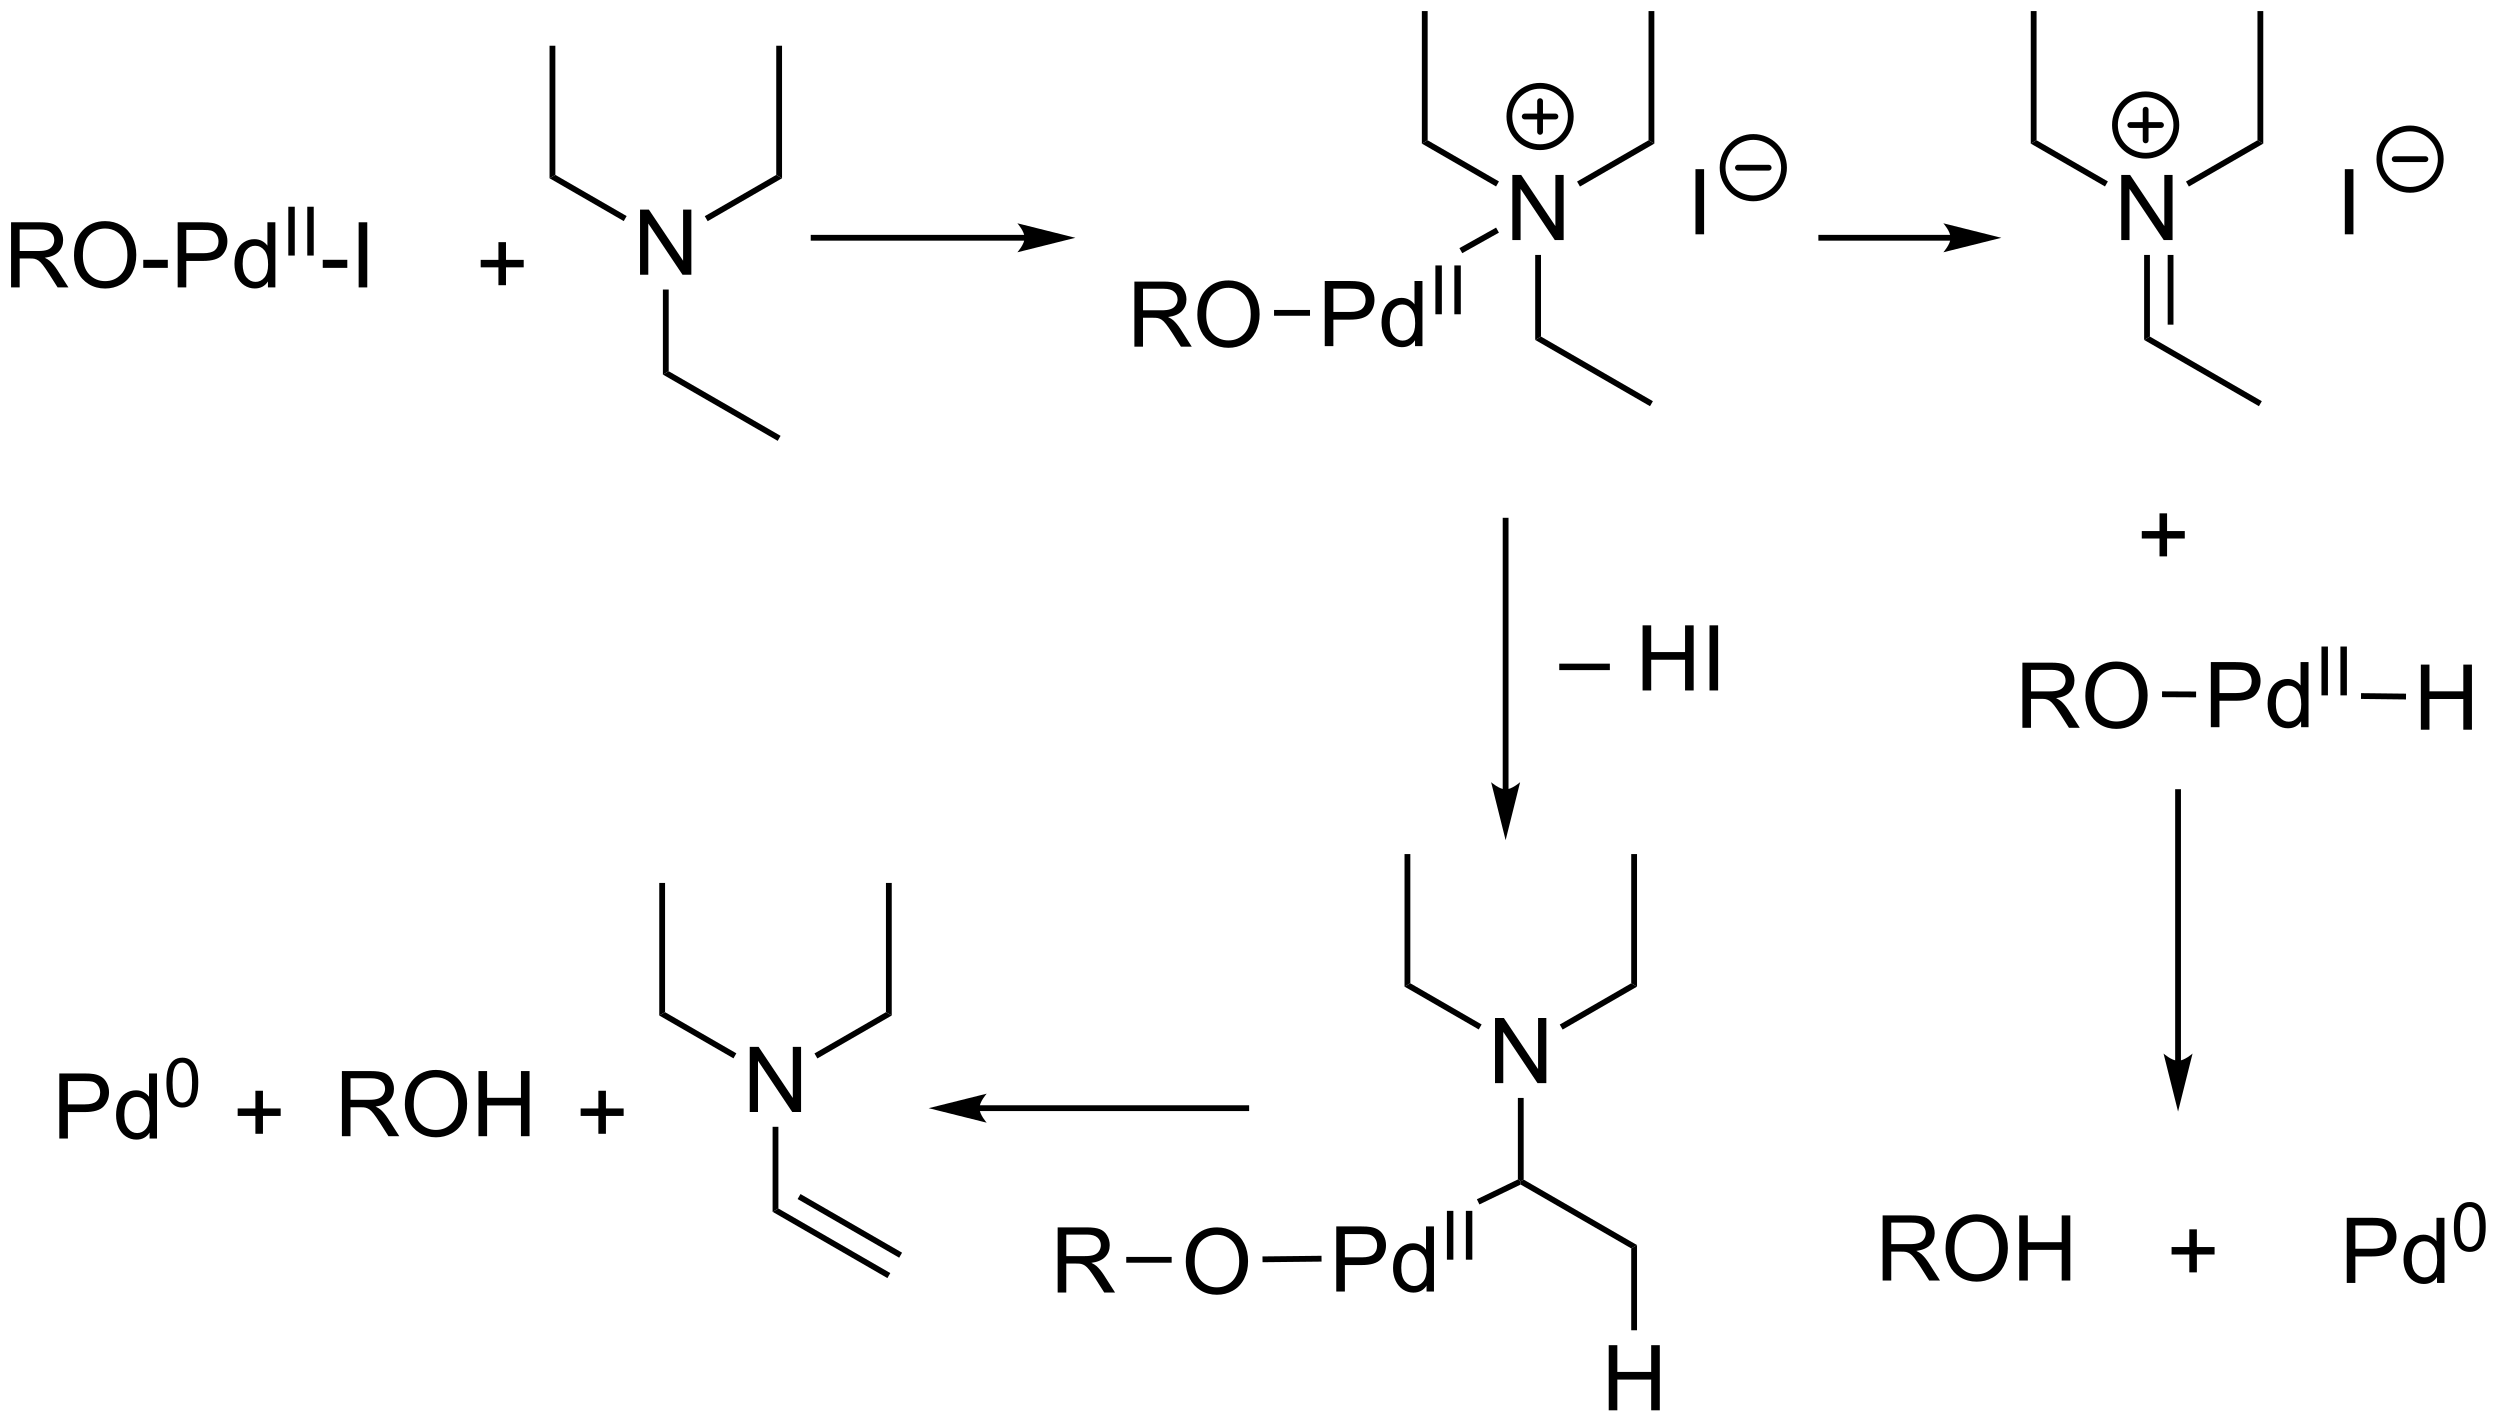 <?xml version="1.0" encoding="UTF-8"?>
<!DOCTYPE svg PUBLIC '-//W3C//DTD SVG 1.0//EN'
          'http://www.w3.org/TR/2001/REC-SVG-20010904/DTD/svg10.dtd'>
<svg stroke-dasharray="none" shape-rendering="auto" xmlns="http://www.w3.org/2000/svg" font-family="'Dialog'" text-rendering="auto" width="603" fill-opacity="1" color-interpolation="auto" color-rendering="auto" preserveAspectRatio="xMidYMid meet" font-size="12px" viewBox="0 0 603 343" fill="black" xmlns:xlink="http://www.w3.org/1999/xlink" stroke="black" image-rendering="auto" stroke-miterlimit="10" stroke-linecap="square" stroke-linejoin="miter" font-style="normal" stroke-width="1" height="343" stroke-dashoffset="0" font-weight="normal" stroke-opacity="1"
><!--Generated by the Batik Graphics2D SVG Generator--><defs id="genericDefs"
  /><g
  ><defs id="defs1"
    ><clipPath clipPathUnits="userSpaceOnUse" id="clipPath1"
      ><path d="M1.281 0.633 L227.108 0.633 L227.108 129.191 L1.281 129.191 L1.281 0.633 Z"
      /></clipPath
      ><clipPath clipPathUnits="userSpaceOnUse" id="clipPath2"
      ><path d="M-0.342 19.006 L-0.342 143.99 L219.206 143.99 L219.206 19.006 Z"
      /></clipPath
    ></defs
    ><g transform="scale(2.667,2.667) translate(-1.281,-0.633) matrix(1.029,0,0,1.029,1.633,-18.917)"
    ><path d="M43.465 44.066 L43.465 42.496 L41.905 42.496 L41.905 41.839 L43.465 41.839 L43.465 40.282 L44.129 40.282 L44.129 41.839 L45.686 41.839 L45.686 42.496 L44.129 42.496 L44.129 44.066 L43.465 44.066 Z" stroke="none" clip-path="url(#clipPath2)"
    /></g
    ><g transform="matrix(2.743,0,0,2.743,0.938,-52.133)"
    ><path d="M55.938 43.163 L55.938 37.436 L56.716 37.436 L59.724 41.931 L59.724 37.436 L60.451 37.436 L60.451 43.163 L59.672 43.163 L56.664 38.663 L56.664 43.163 L55.938 43.163 Z" stroke="none" clip-path="url(#clipPath2)"
    /></g
    ><g transform="matrix(2.743,0,0,2.743,0.938,-52.133)"
    ><path d="M57.948 44.467 L58.459 44.467 L58.459 51.649 L57.948 51.944 Z" stroke="none" clip-path="url(#clipPath2)"
    /></g
    ><g transform="matrix(2.743,0,0,2.743,0.938,-52.133)"
    ><path d="M57.948 51.944 L58.459 51.649 L68.298 57.33 L68.043 57.772 Z" stroke="none" clip-path="url(#clipPath2)"
    /></g
    ><g transform="matrix(2.743,0,0,2.743,0.938,-52.133)"
    ><path d="M54.761 38.006 L54.506 38.448 L47.981 34.681 L48.492 34.386 Z" stroke="none" clip-path="url(#clipPath2)"
    /></g
    ><g transform="matrix(2.743,0,0,2.743,0.938,-52.133)"
    ><path d="M48.492 34.386 L47.981 34.681 L47.981 23.025 L48.492 23.025 Z" stroke="none" clip-path="url(#clipPath2)"
    /></g
    ><g transform="matrix(2.743,0,0,2.743,0.938,-52.133)"
    ><path d="M61.885 38.457 L61.63 38.015 L67.915 34.386 L68.425 34.681 Z" stroke="none" clip-path="url(#clipPath2)"
    /></g
    ><g transform="matrix(2.743,0,0,2.743,0.938,-52.133)"
    ><path d="M68.425 34.681 L67.915 34.386 L67.915 23.025 L68.425 23.025 Z" stroke="none" clip-path="url(#clipPath2)"
    /></g
    ><g transform="matrix(2.743,0,0,2.743,0.938,-52.133)"
    ><path d="M89.756 39.661 L71.203 39.661 L70.948 39.661 L70.948 40.171 L71.203 40.171 L89.756 40.171 L90.011 40.171 L90.011 39.661 L89.756 39.661 ZM94.221 39.916 L89.118 38.64 C89.118 38.64 89.756 39.358 89.756 39.916 C89.756 40.474 89.118 41.191 89.118 41.191 Z" stroke="none" clip-path="url(#clipPath2)"
    /></g
    ><g transform="matrix(2.743,0,0,2.743,0.938,-52.133)"
    ><path d="M132.642 40.117 L132.642 34.39 L133.421 34.39 L136.428 38.885 L136.428 34.39 L137.155 34.39 L137.155 40.117 L136.376 40.117 L133.368 35.617 L133.368 40.117 L132.642 40.117 Z" stroke="none" clip-path="url(#clipPath2)"
    /></g
    ><g transform="matrix(2.743,0,0,2.743,0.938,-52.133)"
    ><path d="M134.652 41.42 L135.163 41.42 L135.163 48.603 L134.652 48.898 Z" stroke="none" clip-path="url(#clipPath2)"
    /></g
    ><g transform="matrix(2.743,0,0,2.743,0.938,-52.133)"
    ><path d="M134.652 48.898 L135.163 48.603 L145.002 54.284 L144.747 54.725 Z" stroke="none" clip-path="url(#clipPath2)"
    /></g
    ><g transform="matrix(2.743,0,0,2.743,0.938,-52.133)"
    ><path d="M131.465 34.96 L131.21 35.402 L124.686 31.635 L125.196 31.34 Z" stroke="none" clip-path="url(#clipPath2)"
    /></g
    ><g transform="matrix(2.743,0,0,2.743,0.938,-52.133)"
    ><path d="M125.196 31.34 L124.686 31.635 L124.686 19.979 L125.196 19.979 Z" stroke="none" clip-path="url(#clipPath2)"
    /></g
    ><g transform="matrix(2.743,0,0,2.743,0.938,-52.133)"
    ><path d="M138.589 35.411 L138.334 34.969 L144.619 31.34 L145.129 31.635 Z" stroke="none" clip-path="url(#clipPath2)"
    /></g
    ><g transform="matrix(2.743,0,0,2.743,0.938,-52.133)"
    ><path d="M145.129 31.635 L144.619 31.34 L144.619 19.979 L145.129 19.979 Z" stroke="none" clip-path="url(#clipPath2)"
    /></g
    ><g transform="matrix(2.743,0,0,2.743,0.938,-52.133)"
    ><path d="M116.147 49.441 L116.147 43.715 L118.309 43.715 Q118.879 43.715 119.179 43.769 Q119.6 43.84 119.884 44.038 Q120.171 44.233 120.345 44.59 Q120.52 44.944 120.52 45.371 Q120.52 46.1 120.054 46.608 Q119.59 47.113 118.374 47.113 L116.905 47.113 L116.905 49.441 L116.147 49.441 ZM116.905 46.436 L118.387 46.436 Q119.121 46.436 119.429 46.163 Q119.739 45.889 119.739 45.394 Q119.739 45.035 119.556 44.78 Q119.374 44.522 119.077 44.441 Q118.887 44.389 118.371 44.389 L116.905 44.389 L116.905 46.436 ZM124.085 49.441 L124.085 48.918 Q123.692 49.535 122.926 49.535 Q122.429 49.535 122.012 49.261 Q121.598 48.988 121.369 48.498 Q121.14 48.006 121.14 47.371 Q121.14 46.748 121.345 46.243 Q121.554 45.738 121.968 45.47 Q122.382 45.199 122.895 45.199 Q123.27 45.199 123.561 45.358 Q123.856 45.514 124.038 45.769 L124.038 43.715 L124.739 43.715 L124.739 49.441 L124.085 49.441 ZM121.864 47.371 Q121.864 48.168 122.2 48.564 Q122.535 48.957 122.991 48.957 Q123.452 48.957 123.775 48.579 Q124.098 48.202 124.098 47.428 Q124.098 46.577 123.77 46.178 Q123.442 45.78 122.96 45.78 Q122.491 45.78 122.176 46.163 Q121.864 46.545 121.864 47.371 Z" stroke="none" clip-path="url(#clipPath2)"
    /></g
    ><g transform="matrix(2.743,0,0,2.743,0.938,-52.133)"
    ><path d="M125.876 46.641 L125.876 42.346 L126.444 42.346 L126.444 46.641 L125.876 46.641 ZM127.543 46.641 L127.543 42.346 L128.111 42.346 L128.111 46.641 L127.543 46.641 Z" stroke="none" clip-path="url(#clipPath2)"
    /></g
    ><g transform="matrix(2.743,0,0,2.743,0.938,-52.133)"
    ><path d="M131.213 39.018 L131.463 39.463 L128.238 41.269 L127.988 40.823 Z" stroke="none" clip-path="url(#clipPath2)"
    /></g
    ><g transform="matrix(2.743,0,0,2.743,0.938,-52.133)"
    ><path d="M99.408 49.491 L99.408 43.765 L101.947 43.765 Q102.713 43.765 103.111 43.918 Q103.51 44.072 103.747 44.463 Q103.986 44.853 103.986 45.327 Q103.986 45.937 103.591 46.356 Q103.197 46.772 102.372 46.884 Q102.674 47.03 102.83 47.171 Q103.161 47.476 103.458 47.931 L104.455 49.491 L103.502 49.491 L102.744 48.298 Q102.411 47.783 102.195 47.509 Q101.981 47.236 101.812 47.127 Q101.643 47.017 101.466 46.976 Q101.338 46.947 101.044 46.947 L100.166 46.947 L100.166 49.491 L99.408 49.491 ZM100.166 46.291 L101.794 46.291 Q102.314 46.291 102.606 46.184 Q102.9 46.077 103.051 45.84 Q103.205 45.603 103.205 45.327 Q103.205 44.921 102.908 44.66 Q102.614 44.397 101.978 44.397 L100.166 44.397 L100.166 46.291 ZM104.943 46.702 Q104.943 45.275 105.709 44.47 Q106.475 43.663 107.686 43.663 Q108.477 43.663 109.113 44.043 Q109.751 44.421 110.084 45.098 Q110.42 45.775 110.42 46.634 Q110.42 47.507 110.068 48.194 Q109.717 48.882 109.071 49.236 Q108.428 49.59 107.68 49.59 Q106.873 49.59 106.235 49.2 Q105.6 48.806 105.272 48.132 Q104.943 47.455 104.943 46.702 ZM105.725 46.713 Q105.725 47.749 106.279 48.345 Q106.837 48.939 107.678 48.939 Q108.532 48.939 109.084 48.338 Q109.639 47.736 109.639 46.632 Q109.639 45.931 109.402 45.41 Q109.165 44.89 108.709 44.603 Q108.256 44.314 107.688 44.314 Q106.883 44.314 106.303 44.869 Q105.725 45.421 105.725 46.713 Z" stroke="none" clip-path="url(#clipPath2)"
    /></g
    ><g transform="matrix(2.743,0,0,2.743,0.938,-52.133)"
    ><path d="M114.851 46.261 L114.851 46.771 L111.689 46.771 L111.689 46.261 Z" stroke="none" clip-path="url(#clipPath2)"
    /></g
    ><g transform="matrix(2.743,0,0,2.743,0.938,-52.133)"
    ><path d="M132.307 88.421 L132.307 64.795 L132.307 64.54 L131.796 64.54 L131.796 64.795 L131.796 88.421 L131.796 88.677 L132.307 88.677 L132.307 88.421 ZM132.052 92.886 L133.327 87.784 C133.327 87.784 132.61 88.421 132.052 88.421 C131.494 88.421 130.776 87.784 130.776 87.784 Z" stroke="none" clip-path="url(#clipPath2)"
    /></g
    ><g transform="matrix(2.743,0,0,2.743,0.938,-52.133)"
    ><path d="M131.119 114.246 L131.119 108.519 L131.897 108.519 L134.905 113.014 L134.905 108.519 L135.632 108.519 L135.632 114.246 L134.853 114.246 L131.845 109.746 L131.845 114.246 L131.119 114.246 Z" stroke="none" clip-path="url(#clipPath2)"
    /></g
    ><g transform="matrix(2.743,0,0,2.743,0.938,-52.133)"
    ><path d="M133.129 115.55 L133.639 115.55 L133.639 122.732 L133.384 122.88 L133.129 122.719 Z" stroke="none" clip-path="url(#clipPath2)"
    /></g
    ><g transform="matrix(2.743,0,0,2.743,0.938,-52.133)"
    ><path d="M133.374 123.168 L133.384 122.88 L133.639 122.732 L143.606 128.487 L143.096 128.781 Z" stroke="none" clip-path="url(#clipPath2)"
    /></g
    ><g transform="matrix(2.743,0,0,2.743,0.938,-52.133)"
    ><path d="M129.942 109.089 L129.687 109.531 L123.162 105.764 L123.673 105.469 Z" stroke="none" clip-path="url(#clipPath2)"
    /></g
    ><g transform="matrix(2.743,0,0,2.743,0.938,-52.133)"
    ><path d="M123.673 105.469 L123.162 105.764 L123.162 94.108 L123.673 94.108 Z" stroke="none" clip-path="url(#clipPath2)"
    /></g
    ><g transform="matrix(2.743,0,0,2.743,0.938,-52.133)"
    ><path d="M137.066 109.54 L136.811 109.098 L143.096 105.469 L143.606 105.764 Z" stroke="none" clip-path="url(#clipPath2)"
    /></g
    ><g transform="matrix(2.743,0,0,2.743,0.938,-52.133)"
    ><path d="M143.606 105.764 L143.096 105.469 L143.096 94.108 L143.606 94.108 Z" stroke="none" clip-path="url(#clipPath2)"
    /></g
    ><g transform="matrix(2.743,0,0,2.743,0.938,-52.133)"
    ><path d="M117.16 132.574 L117.16 126.848 L119.322 126.848 Q119.892 126.848 120.192 126.903 Q120.614 126.973 120.897 127.171 Q121.184 127.366 121.358 127.723 Q121.533 128.077 121.533 128.504 Q121.533 129.233 121.067 129.741 Q120.603 130.246 119.387 130.246 L117.918 130.246 L117.918 132.574 L117.16 132.574 ZM117.918 129.569 L119.4 129.569 Q120.134 129.569 120.442 129.296 Q120.751 129.022 120.751 128.528 Q120.751 128.168 120.569 127.913 Q120.387 127.655 120.09 127.574 Q119.9 127.522 119.384 127.522 L117.918 127.522 L117.918 129.569 ZM125.098 132.574 L125.098 132.051 Q124.705 132.668 123.939 132.668 Q123.442 132.668 123.025 132.395 Q122.611 132.121 122.382 131.632 Q122.153 131.139 122.153 130.504 Q122.153 129.882 122.358 129.376 Q122.567 128.871 122.981 128.603 Q123.395 128.332 123.908 128.332 Q124.283 128.332 124.574 128.491 Q124.869 128.647 125.051 128.903 L125.051 126.848 L125.751 126.848 L125.751 132.574 L125.098 132.574 ZM122.876 130.504 Q122.876 131.301 123.213 131.697 Q123.548 132.09 124.004 132.09 Q124.465 132.09 124.788 131.712 Q125.111 131.335 125.111 130.561 Q125.111 129.71 124.783 129.311 Q124.455 128.913 123.973 128.913 Q123.504 128.913 123.189 129.296 Q122.876 129.679 122.876 130.504 Z" stroke="none" clip-path="url(#clipPath2)"
    /></g
    ><g transform="matrix(2.743,0,0,2.743,0.938,-52.133)"
    ><path d="M126.889 129.774 L126.889 125.48 L127.457 125.48 L127.457 129.774 L126.889 129.774 ZM128.556 129.774 L128.556 125.48 L129.124 125.48 L129.124 129.774 L128.556 129.774 Z" stroke="none" clip-path="url(#clipPath2)"
    /></g
    ><g transform="matrix(2.743,0,0,2.743,0.938,-52.133)"
    ><path d="M133.129 122.719 L133.384 122.88 L133.374 123.168 L129.746 124.918 L129.525 124.459 Z" stroke="none" clip-path="url(#clipPath2)"
    /></g
    ><g transform="matrix(2.743,0,0,2.743,0.938,-52.133)"
    ><path d="M103.928 129.971 Q103.928 128.544 104.694 127.739 Q105.459 126.932 106.67 126.932 Q107.462 126.932 108.097 127.312 Q108.735 127.689 109.069 128.367 Q109.404 129.044 109.404 129.903 Q109.404 130.775 109.053 131.463 Q108.701 132.15 108.055 132.505 Q107.412 132.859 106.665 132.859 Q105.858 132.859 105.219 132.468 Q104.584 132.075 104.256 131.4 Q103.928 130.723 103.928 129.971 ZM104.709 129.981 Q104.709 131.018 105.264 131.614 Q105.821 132.208 106.662 132.208 Q107.516 132.208 108.069 131.606 Q108.623 131.005 108.623 129.9 Q108.623 129.2 108.386 128.679 Q108.149 128.158 107.694 127.872 Q107.24 127.583 106.673 127.583 Q105.868 127.583 105.287 128.137 Q104.709 128.69 104.709 129.981 Z" stroke="none" clip-path="url(#clipPath2)"
    /></g
    ><g transform="matrix(2.743,0,0,2.743,0.938,-52.133)"
    ><path d="M115.862 129.431 L115.867 129.942 L110.677 129.997 L110.671 129.487 Z" stroke="none" clip-path="url(#clipPath2)"
    /></g
    ><g transform="matrix(2.743,0,0,2.743,0.938,-52.133)"
    ><path d="M92.661 132.66 L92.661 126.933 L95.2 126.933 Q95.966 126.933 96.364 127.087 Q96.763 127.24 97 127.631 Q97.239 128.022 97.239 128.496 Q97.239 129.105 96.844 129.524 Q96.45 129.941 95.625 130.053 Q95.927 130.199 96.083 130.339 Q96.414 130.644 96.711 131.1 L97.708 132.66 L96.755 132.66 L95.997 131.467 Q95.664 130.952 95.448 130.678 Q95.234 130.405 95.065 130.295 Q94.896 130.186 94.719 130.144 Q94.591 130.115 94.297 130.115 L93.419 130.115 L93.419 132.66 L92.661 132.66 ZM93.419 129.459 L95.047 129.459 Q95.568 129.459 95.859 129.352 Q96.153 129.246 96.305 129.009 Q96.458 128.772 96.458 128.496 Q96.458 128.089 96.161 127.829 Q95.867 127.566 95.232 127.566 L93.419 127.566 L93.419 129.459 Z" stroke="none" clip-path="url(#clipPath2)"
    /></g
    ><g transform="matrix(2.743,0,0,2.743,0.938,-52.133)"
    ><path d="M102.684 129.53 L102.684 130.04 L98.692 130.04 L98.692 129.53 Z" stroke="none" clip-path="url(#clipPath2)"
    /></g
    ><g transform="matrix(2.743,0,0,2.743,0.938,-52.133)"
    ><path d="M0.63 44.279 L0.63 38.552 L3.169 38.552 Q3.935 38.552 4.333 38.706 Q4.732 38.859 4.969 39.25 Q5.208 39.641 5.208 40.114 Q5.208 40.724 4.812 41.143 Q4.419 41.56 3.594 41.672 Q3.896 41.818 4.052 41.958 Q4.383 42.263 4.68 42.719 L5.677 44.279 L4.724 44.279 L3.966 43.086 Q3.633 42.57 3.417 42.297 Q3.203 42.023 3.034 41.914 Q2.865 41.804 2.688 41.763 Q2.56 41.734 2.266 41.734 L1.388 41.734 L1.388 44.279 L0.63 44.279 ZM1.388 41.078 L3.016 41.078 Q3.537 41.078 3.828 40.971 Q4.122 40.864 4.273 40.627 Q4.427 40.391 4.427 40.114 Q4.427 39.708 4.13 39.448 Q3.836 39.185 3.2 39.185 L1.388 39.185 L1.388 41.078 ZM6.165 41.489 Q6.165 40.062 6.931 39.258 Q7.697 38.45 8.908 38.45 Q9.699 38.45 10.335 38.831 Q10.973 39.208 11.306 39.885 Q11.642 40.562 11.642 41.422 Q11.642 42.294 11.29 42.982 Q10.939 43.669 10.293 44.023 Q9.65 44.377 8.902 44.377 Q8.095 44.377 7.457 43.987 Q6.822 43.594 6.494 42.919 Q6.165 42.242 6.165 41.489 ZM6.947 41.5 Q6.947 42.536 7.501 43.133 Q8.059 43.726 8.9 43.726 Q9.754 43.726 10.306 43.125 Q10.861 42.523 10.861 41.419 Q10.861 40.719 10.624 40.198 Q10.387 39.677 9.931 39.391 Q9.478 39.101 8.91 39.101 Q8.105 39.101 7.525 39.656 Q6.947 40.208 6.947 41.5 ZM12.255 42.56 L12.255 41.851 L14.414 41.851 L14.414 42.56 L12.255 42.56 ZM15.281 44.279 L15.281 38.552 L17.443 38.552 Q18.013 38.552 18.312 38.607 Q18.734 38.677 19.018 38.875 Q19.305 39.07 19.479 39.427 Q19.654 39.781 19.654 40.208 Q19.654 40.937 19.188 41.445 Q18.724 41.95 17.508 41.95 L16.039 41.95 L16.039 44.279 L15.281 44.279 ZM16.039 41.273 L17.521 41.273 Q18.255 41.273 18.562 41 Q18.872 40.726 18.872 40.232 Q18.872 39.872 18.69 39.617 Q18.508 39.359 18.211 39.279 Q18.021 39.226 17.505 39.226 L16.039 39.226 L16.039 41.273 ZM23.219 44.279 L23.219 43.755 Q22.826 44.372 22.06 44.372 Q21.562 44.372 21.146 44.099 Q20.732 43.825 20.503 43.336 Q20.273 42.844 20.273 42.208 Q20.273 41.586 20.479 41.081 Q20.688 40.575 21.102 40.307 Q21.516 40.036 22.029 40.036 Q22.404 40.036 22.695 40.195 Q22.99 40.351 23.172 40.607 L23.172 38.552 L23.872 38.552 L23.872 44.279 L23.219 44.279 ZM20.997 42.208 Q20.997 43.005 21.333 43.401 Q21.669 43.794 22.125 43.794 Q22.586 43.794 22.909 43.416 Q23.232 43.039 23.232 42.266 Q23.232 41.414 22.904 41.016 Q22.576 40.617 22.094 40.617 Q21.625 40.617 21.31 41 Q20.997 41.383 20.997 42.208 Z" stroke="none" clip-path="url(#clipPath2)"
    /></g
    ><g transform="matrix(2.743,0,0,2.743,0.938,-52.133)"
    ><path d="M25.01 41.478 L25.01 37.184 L25.578 37.184 L25.578 41.478 L25.01 41.478 ZM26.677 41.478 L26.677 37.184 L27.245 37.184 L27.245 41.478 L26.677 41.478 Z" stroke="none" clip-path="url(#clipPath2)"
    /></g
    ><g transform="matrix(2.743,0,0,2.743,0.938,-52.133)"
    ><path d="M28.038 42.56 L28.038 41.851 L30.197 41.851 L30.197 42.56 L28.038 42.56 ZM31.195 44.279 L31.195 38.552 L31.953 38.552 L31.953 44.279 L31.195 44.279 Z" stroke="none" clip-path="url(#clipPath2)"
    /></g
    ><g transform="matrix(2.743,0,0,2.743,0.938,-52.133)"
    ><path d="M148.746 39.609 L148.746 33.882 L149.504 33.882 L149.504 39.609 L148.746 39.609 Z" stroke="none" clip-path="url(#clipPath2)"
    /></g
    ><g transform="matrix(2.743,0,0,2.743,0.938,-52.133)"
    ><path d="M136.767 77.931 L136.767 77.363 L141.218 77.363 L141.218 77.931 L136.767 77.931 ZM144.095 79.72 L144.095 73.993 L144.853 73.993 L144.853 76.345 L147.83 76.345 L147.83 73.993 L148.588 73.993 L148.588 79.72 L147.83 79.72 L147.83 77.019 L144.853 77.019 L144.853 79.72 L144.095 79.72 ZM149.98 79.72 L149.98 73.993 L150.737 73.993 L150.737 79.72 L149.98 79.72 Z" stroke="none" clip-path="url(#clipPath2)"
    /></g
    ><g transform="matrix(2.743,0,0,2.743,0.938,-52.133)"
    ><path d="M85.782 116.706 L109.243 116.706 L109.499 116.706 L109.499 116.196 L109.243 116.196 L85.782 116.196 L85.527 116.196 L85.527 116.706 L85.782 116.706 ZM81.318 116.451 L86.42 117.727 C86.42 117.727 85.782 117.009 85.782 116.451 C85.782 115.893 86.42 115.175 86.42 115.175 Z" stroke="none" clip-path="url(#clipPath2)"
    /></g
    ><g transform="matrix(2.743,0,0,2.743,0.938,-52.133)"
    ><path d="M141.117 143.018 L141.117 137.291 L141.875 137.291 L141.875 139.643 L144.851 139.643 L144.851 137.291 L145.609 137.291 L145.609 143.018 L144.851 143.018 L144.851 140.317 L141.875 140.317 L141.875 143.018 L141.117 143.018 Z" stroke="none" clip-path="url(#clipPath2)"
    /></g
    ><g transform="matrix(2.743,0,0,2.743,0.938,-52.133)"
    ><path d="M143.096 128.781 L143.606 128.487 L143.606 135.979 L143.096 135.979 Z" stroke="none" clip-path="url(#clipPath2)"
    /></g
    ><g transform="matrix(2.743,0,0,2.743,0.938,-52.133)"
    ><path d="M65.585 116.785 L65.585 111.058 L66.363 111.058 L69.371 115.553 L69.371 111.058 L70.098 111.058 L70.098 116.785 L69.319 116.785 L66.311 112.285 L66.311 116.785 L65.585 116.785 Z" stroke="none" clip-path="url(#clipPath2)"
    /></g
    ><g transform="matrix(2.743,0,0,2.743,0.938,-52.133)"
    ><path d="M67.595 118.088 L68.105 118.088 L68.105 125.271 L67.595 125.566 Z" stroke="none" clip-path="url(#clipPath2)"
    /></g
    ><g transform="matrix(2.743,0,0,2.743,0.938,-52.133)"
    ><path d="M67.595 125.566 L68.105 125.271 L77.945 130.952 L77.689 131.393 ZM69.794 124.443 L78.725 129.6 L78.98 129.158 L70.049 124.001 Z" stroke="none" clip-path="url(#clipPath2)"
    /></g
    ><g transform="matrix(2.743,0,0,2.743,0.938,-52.133)"
    ><path d="M64.408 111.628 L64.153 112.07 L57.628 108.303 L58.139 108.008 Z" stroke="none" clip-path="url(#clipPath2)"
    /></g
    ><g transform="matrix(2.743,0,0,2.743,0.938,-52.133)"
    ><path d="M58.139 108.008 L57.628 108.303 L57.628 96.647 L58.139 96.647 Z" stroke="none" clip-path="url(#clipPath2)"
    /></g
    ><g transform="matrix(2.743,0,0,2.743,0.938,-52.133)"
    ><path d="M71.532 112.079 L71.277 111.637 L77.562 108.008 L78.072 108.303 Z" stroke="none" clip-path="url(#clipPath2)"
    /></g
    ><g transform="matrix(2.743,0,0,2.743,0.938,-52.133)"
    ><path d="M78.072 108.303 L77.562 108.008 L77.562 96.647 L78.072 96.647 Z" stroke="none" clip-path="url(#clipPath2)"
    /></g
    ><g transform="matrix(2.743,0,0,2.743,0.938,-52.133)"
    ><path d="M4.873 119.122 L4.873 113.396 L7.034 113.396 Q7.604 113.396 7.904 113.451 Q8.326 113.521 8.61 113.719 Q8.896 113.914 9.07 114.271 Q9.245 114.625 9.245 115.052 Q9.245 115.781 8.779 116.289 Q8.315 116.794 7.099 116.794 L5.63 116.794 L5.63 119.122 L4.873 119.122 ZM5.63 116.117 L7.112 116.117 Q7.846 116.117 8.154 115.844 Q8.464 115.57 8.464 115.076 Q8.464 114.716 8.281 114.461 Q8.099 114.203 7.802 114.122 Q7.612 114.07 7.096 114.07 L5.63 114.07 L5.63 116.117 ZM12.81 119.122 L12.81 118.599 Q12.417 119.216 11.651 119.216 Q11.154 119.216 10.737 118.943 Q10.323 118.669 10.094 118.18 Q9.865 117.688 9.865 117.052 Q9.865 116.43 10.07 115.924 Q10.279 115.419 10.693 115.151 Q11.107 114.88 11.62 114.88 Q11.995 114.88 12.287 115.039 Q12.581 115.195 12.763 115.451 L12.763 113.396 L13.464 113.396 L13.464 119.122 L12.81 119.122 ZM10.589 117.052 Q10.589 117.849 10.925 118.245 Q11.261 118.638 11.716 118.638 Q12.177 118.638 12.5 118.26 Q12.823 117.883 12.823 117.109 Q12.823 116.258 12.495 115.859 Q12.167 115.461 11.685 115.461 Q11.216 115.461 10.901 115.844 Q10.589 116.227 10.589 117.052 Z" stroke="none" clip-path="url(#clipPath2)"
    /></g
    ><g transform="matrix(2.743,0,0,2.743,0.938,-52.133)"
    ><path d="M14.291 114.203 Q14.291 113.442 14.447 112.979 Q14.603 112.514 14.912 112.262 Q15.222 112.01 15.691 112.01 Q16.037 112.01 16.297 112.149 Q16.558 112.287 16.728 112.551 Q16.898 112.813 16.994 113.19 Q17.091 113.565 17.091 114.203 Q17.091 114.959 16.935 115.424 Q16.781 115.889 16.47 116.143 Q16.162 116.397 15.691 116.397 Q15.07 116.397 14.714 115.949 Q14.291 115.414 14.291 114.203 ZM14.832 114.203 Q14.832 115.262 15.08 115.612 Q15.328 115.961 15.691 115.961 Q16.054 115.961 16.3 115.609 Q16.548 115.258 16.548 114.203 Q16.548 113.143 16.3 112.795 Q16.054 112.445 15.685 112.445 Q15.322 112.445 15.105 112.754 Q14.832 113.147 14.832 114.203 Z" stroke="none" clip-path="url(#clipPath2)"
    /></g
    ><g transform="matrix(2.743,0,0,2.743,0.938,-52.133)"
    ><path d="M29.722 118.915 L29.722 113.189 L32.261 113.189 Q33.026 113.189 33.425 113.343 Q33.823 113.496 34.06 113.887 Q34.3 114.278 34.3 114.751 Q34.3 115.361 33.904 115.78 Q33.511 116.197 32.685 116.309 Q32.987 116.455 33.144 116.595 Q33.474 116.9 33.771 117.356 L34.769 118.915 L33.815 118.915 L33.057 117.723 Q32.724 117.207 32.508 116.934 Q32.294 116.66 32.125 116.551 Q31.956 116.442 31.779 116.4 Q31.651 116.371 31.357 116.371 L30.479 116.371 L30.479 118.915 L29.722 118.915 ZM30.479 115.715 L32.107 115.715 Q32.628 115.715 32.919 115.608 Q33.214 115.501 33.365 115.264 Q33.519 115.028 33.519 114.751 Q33.519 114.345 33.222 114.085 Q32.927 113.822 32.292 113.822 L30.479 113.822 L30.479 115.715 ZM35.257 116.126 Q35.257 114.699 36.022 113.895 Q36.788 113.087 37.999 113.087 Q38.791 113.087 39.426 113.468 Q40.064 113.845 40.397 114.522 Q40.733 115.199 40.733 116.059 Q40.733 116.931 40.382 117.619 Q40.03 118.306 39.384 118.66 Q38.741 119.014 37.994 119.014 Q37.187 119.014 36.548 118.624 Q35.913 118.231 35.585 117.556 Q35.257 116.879 35.257 116.126 ZM36.038 116.137 Q36.038 117.173 36.593 117.77 Q37.15 118.363 37.991 118.363 Q38.845 118.363 39.397 117.762 Q39.952 117.16 39.952 116.056 Q39.952 115.356 39.715 114.835 Q39.478 114.314 39.022 114.028 Q38.569 113.738 38.002 113.738 Q37.197 113.738 36.616 114.293 Q36.038 114.845 36.038 116.137 ZM41.732 118.915 L41.732 113.189 L42.49 113.189 L42.49 115.54 L45.466 115.54 L45.466 113.189 L46.224 113.189 L46.224 118.915 L45.466 118.915 L45.466 116.215 L42.49 116.215 L42.49 118.915 L41.732 118.915 Z" stroke="none" clip-path="url(#clipPath2)"
    /></g
    ><g transform="matrix(2.743,0,0,2.743,0.938,-52.133)"
    ><path d="M22.116 118.703 L22.116 117.133 L20.557 117.133 L20.557 116.476 L22.116 116.476 L22.116 114.919 L22.781 114.919 L22.781 116.476 L24.338 116.476 L24.338 117.133 L22.781 117.133 L22.781 118.703 L22.116 118.703 Z" stroke="none" clip-path="url(#clipPath2)"
    /></g
    ><g transform="matrix(2.743,0,0,2.743,0.938,-52.133)"
    ><path d="M52.275 118.703 L52.275 117.133 L50.715 117.133 L50.715 116.476 L52.275 116.476 L52.275 114.919 L52.939 114.919 L52.939 116.476 L54.497 116.476 L54.497 117.133 L52.939 117.133 L52.939 118.703 L52.275 118.703 Z" stroke="none" clip-path="url(#clipPath2)"
    /></g
    ><g transform="matrix(2.743,0,0,2.743,0.938,-52.133)"
    ><path d="M171.179 39.661 L159.808 39.661 L159.553 39.661 L159.553 40.171 L159.808 40.171 L171.179 40.171 L171.434 40.171 L171.434 39.661 L171.179 39.661 ZM175.644 39.916 L170.541 38.64 C170.541 38.64 171.179 39.358 171.179 39.916 C171.179 40.474 170.541 41.191 170.541 41.191 Z" stroke="none" clip-path="url(#clipPath2)"
    /></g
    ><g transform="matrix(2.743,0,0,2.743,0.938,-52.133)"
    ><path d="M186.186 40.117 L186.186 34.39 L186.965 34.39 L189.973 38.885 L189.973 34.39 L190.699 34.39 L190.699 40.117 L189.921 40.117 L186.913 35.617 L186.913 40.117 L186.186 40.117 Z" stroke="none" clip-path="url(#clipPath2)"
    /></g
    ><g transform="matrix(2.743,0,0,2.743,0.938,-52.133)"
    ><path d="M188.197 41.42 L188.707 41.42 L188.707 48.603 L188.197 48.898 ZM190.268 41.42 L190.268 47.554 L190.778 47.554 L190.778 41.42 Z" stroke="none" clip-path="url(#clipPath2)"
    /></g
    ><g transform="matrix(2.743,0,0,2.743,0.938,-52.133)"
    ><path d="M188.197 48.898 L188.707 48.603 L198.546 54.284 L198.291 54.725 Z" stroke="none" clip-path="url(#clipPath2)"
    /></g
    ><g transform="matrix(2.743,0,0,2.743,0.938,-52.133)"
    ><path d="M185.01 34.96 L184.755 35.402 L178.23 31.635 L178.74 31.34 Z" stroke="none" clip-path="url(#clipPath2)"
    /></g
    ><g transform="matrix(2.743,0,0,2.743,0.938,-52.133)"
    ><path d="M178.74 31.34 L178.23 31.635 L178.23 19.979 L178.74 19.979 Z" stroke="none" clip-path="url(#clipPath2)"
    /></g
    ><g transform="matrix(2.743,0,0,2.743,0.938,-52.133)"
    ><path d="M192.133 35.411 L191.878 34.969 L198.163 31.34 L198.674 31.635 Z" stroke="none" clip-path="url(#clipPath2)"
    /></g
    ><g transform="matrix(2.743,0,0,2.743,0.938,-52.133)"
    ><path d="M198.674 31.635 L198.163 31.34 L198.163 19.979 L198.674 19.979 Z" stroke="none" clip-path="url(#clipPath2)"
    /></g
    ><g transform="matrix(2.743,0,0,2.743,0.938,-52.133)"
    ><path d="M194.063 82.952 L194.063 77.225 L196.224 77.225 Q196.795 77.225 197.094 77.28 Q197.516 77.35 197.8 77.548 Q198.086 77.743 198.261 78.1 Q198.435 78.454 198.435 78.882 Q198.435 79.611 197.969 80.118 Q197.506 80.624 196.289 80.624 L194.821 80.624 L194.821 82.952 L194.063 82.952 ZM194.821 79.947 L196.303 79.947 Q197.037 79.947 197.344 79.673 Q197.654 79.4 197.654 78.905 Q197.654 78.546 197.472 78.29 Q197.289 78.032 196.993 77.952 Q196.803 77.9 196.287 77.9 L194.821 77.9 L194.821 79.947 ZM202 82.952 L202 82.428 Q201.607 83.046 200.841 83.046 Q200.344 83.046 199.928 82.772 Q199.513 82.499 199.284 82.009 Q199.055 81.517 199.055 80.882 Q199.055 80.259 199.261 79.754 Q199.469 79.249 199.883 78.98 Q200.297 78.71 200.81 78.71 Q201.185 78.71 201.477 78.868 Q201.771 79.025 201.953 79.28 L201.953 77.225 L202.654 77.225 L202.654 82.952 L202 82.952 ZM199.779 80.882 Q199.779 81.678 200.115 82.074 Q200.451 82.467 200.907 82.467 Q201.368 82.467 201.69 82.09 Q202.013 81.712 202.013 80.939 Q202.013 80.087 201.685 79.689 Q201.357 79.29 200.875 79.29 Q200.407 79.29 200.091 79.673 Q199.779 80.056 199.779 80.882 Z" stroke="none" clip-path="url(#clipPath2)"
    /></g
    ><g transform="matrix(2.743,0,0,2.743,0.938,-52.133)"
    ><path d="M203.791 80.152 L203.791 75.857 L204.36 75.857 L204.36 80.152 L203.791 80.152 ZM205.458 80.152 L205.458 75.857 L206.027 75.857 L206.027 80.152 L205.458 80.152 Z" stroke="none" clip-path="url(#clipPath2)"
    /></g
    ><g transform="matrix(2.743,0,0,2.743,0.938,-52.133)"
    ><path d="M212.53 83.172 L212.53 77.446 L213.288 77.446 L213.288 79.797 L216.264 79.797 L216.264 77.446 L217.022 77.446 L217.022 83.172 L216.264 83.172 L216.264 80.472 L213.288 80.472 L213.288 83.172 L212.53 83.172 Z" stroke="none" clip-path="url(#clipPath2)"
    /></g
    ><g transform="matrix(2.743,0,0,2.743,0.938,-52.133)"
    ><path d="M207.266 80.465 L207.272 79.955 L211.229 80.001 L211.223 80.511 Z" stroke="none" clip-path="url(#clipPath2)"
    /></g
    ><g transform="matrix(2.743,0,0,2.743,0.938,-52.133)"
    ><path d="M189.551 67.93 L189.551 66.359 L187.991 66.359 L187.991 65.703 L189.551 65.703 L189.551 64.146 L190.215 64.146 L190.215 65.703 L191.772 65.703 L191.772 66.359 L190.215 66.359 L190.215 67.93 L189.551 67.93 Z" stroke="none" clip-path="url(#clipPath2)"
    /></g
    ><g transform="matrix(2.743,0,0,2.743,0.938,-52.133)"
    ><path d="M206.015 131.816 L206.015 126.089 L208.176 126.089 Q208.746 126.089 209.046 126.144 Q209.468 126.214 209.752 126.412 Q210.038 126.607 210.213 126.964 Q210.387 127.318 210.387 127.745 Q210.387 128.475 209.921 128.982 Q209.457 129.488 208.241 129.488 L206.772 129.488 L206.772 131.816 L206.015 131.816 ZM206.772 128.81 L208.254 128.81 Q208.988 128.81 209.296 128.537 Q209.606 128.264 209.606 127.769 Q209.606 127.409 209.423 127.154 Q209.241 126.896 208.944 126.816 Q208.754 126.764 208.238 126.764 L206.772 126.764 L206.772 128.81 ZM213.952 131.816 L213.952 131.292 Q213.559 131.91 212.793 131.91 Q212.296 131.91 211.879 131.636 Q211.465 131.363 211.236 130.873 Q211.007 130.381 211.007 129.745 Q211.007 129.123 211.213 128.618 Q211.421 128.113 211.835 127.844 Q212.249 127.573 212.762 127.573 Q213.137 127.573 213.429 127.732 Q213.723 127.889 213.905 128.144 L213.905 126.089 L214.606 126.089 L214.606 131.816 L213.952 131.816 ZM211.731 129.745 Q211.731 130.542 212.067 130.938 Q212.403 131.331 212.858 131.331 Q213.319 131.331 213.642 130.954 Q213.965 130.576 213.965 129.803 Q213.965 128.951 213.637 128.553 Q213.309 128.154 212.827 128.154 Q212.358 128.154 212.043 128.537 Q211.731 128.92 211.731 129.745 Z" stroke="none" clip-path="url(#clipPath2)"
    /></g
    ><g transform="matrix(2.743,0,0,2.743,0.938,-52.133)"
    ><path d="M215.433 126.897 Q215.433 126.135 215.589 125.672 Q215.745 125.207 216.054 124.955 Q216.364 124.703 216.833 124.703 Q217.179 124.703 217.439 124.842 Q217.7 124.981 217.87 125.244 Q218.04 125.506 218.136 125.883 Q218.233 126.258 218.233 126.897 Q218.233 127.652 218.077 128.117 Q217.923 128.582 217.612 128.836 Q217.304 129.09 216.833 129.09 Q216.212 129.09 215.856 128.643 Q215.433 128.107 215.433 126.897 ZM215.974 126.897 Q215.974 127.955 216.222 128.305 Q216.47 128.654 216.833 128.654 Q217.196 128.654 217.442 128.303 Q217.69 127.951 217.69 126.897 Q217.69 125.836 217.442 125.488 Q217.196 125.139 216.827 125.139 Q216.464 125.139 216.247 125.447 Q215.974 125.84 215.974 126.897 Z" stroke="none" clip-path="url(#clipPath2)"
    /></g
    ><g transform="matrix(2.743,0,0,2.743,0.938,-52.133)"
    ><path d="M165.203 131.609 L165.203 125.882 L167.742 125.882 Q168.508 125.882 168.906 126.036 Q169.305 126.19 169.542 126.58 Q169.781 126.971 169.781 127.445 Q169.781 128.054 169.386 128.474 Q168.992 128.89 168.167 129.002 Q168.469 129.148 168.625 129.289 Q168.956 129.593 169.253 130.049 L170.25 131.609 L169.297 131.609 L168.539 130.416 Q168.206 129.901 167.99 129.627 Q167.776 129.354 167.607 129.244 Q167.438 129.135 167.261 129.093 Q167.133 129.065 166.839 129.065 L165.961 129.065 L165.961 131.609 L165.203 131.609 ZM165.961 128.408 L167.589 128.408 Q168.11 128.408 168.401 128.302 Q168.696 128.195 168.846 127.958 Q169 127.721 169 127.445 Q169 127.039 168.703 126.778 Q168.409 126.515 167.774 126.515 L165.961 126.515 L165.961 128.408 ZM170.738 128.82 Q170.738 127.393 171.504 126.588 Q172.27 125.781 173.481 125.781 Q174.272 125.781 174.908 126.161 Q175.546 126.539 175.879 127.216 Q176.215 127.893 176.215 128.752 Q176.215 129.625 175.863 130.312 Q175.512 131 174.866 131.354 Q174.223 131.708 173.475 131.708 Q172.668 131.708 172.03 131.317 Q171.395 130.924 171.067 130.25 Q170.738 129.572 170.738 128.82 ZM171.52 128.83 Q171.52 129.867 172.074 130.463 Q172.632 131.057 173.473 131.057 Q174.327 131.057 174.879 130.455 Q175.434 129.854 175.434 128.75 Q175.434 128.049 175.197 127.528 Q174.96 127.007 174.504 126.721 Q174.051 126.432 173.483 126.432 Q172.679 126.432 172.098 126.987 Q171.52 127.539 171.52 128.83 ZM177.214 131.609 L177.214 125.882 L177.971 125.882 L177.971 128.234 L180.948 128.234 L180.948 125.882 L181.706 125.882 L181.706 131.609 L180.948 131.609 L180.948 128.908 L177.971 128.908 L177.971 131.609 L177.214 131.609 Z" stroke="none" clip-path="url(#clipPath2)"
    /></g
    ><g transform="matrix(2.743,0,0,2.743,0.938,-52.133)"
    ><path d="M192.171 130.889 L192.171 129.318 L190.611 129.318 L190.611 128.662 L192.171 128.662 L192.171 127.105 L192.835 127.105 L192.835 128.662 L194.392 128.662 L194.392 129.318 L192.835 129.318 L192.835 130.889 L192.171 130.889 Z" stroke="none" clip-path="url(#clipPath2)"
    /></g
    ><g transform="matrix(2.743,0,0,2.743,0.938,-52.133)"
    ><path d="M191.436 112.285 L191.436 88.658 L191.436 88.403 L190.926 88.403 L190.926 88.658 L190.926 112.285 L190.926 112.54 L191.436 112.54 L191.436 112.285 ZM191.181 116.749 L192.456 111.647 C192.456 111.647 191.739 112.285 191.181 112.285 C190.623 112.285 189.905 111.647 189.905 111.647 Z" stroke="none" clip-path="url(#clipPath2)"
    /></g
    ><g transform="matrix(2.743,0,0,2.743,0.938,-52.133)"
    ><path d="M205.845 39.609 L205.845 33.882 L206.603 33.882 L206.603 39.609 L205.845 39.609 Z" stroke="none" clip-path="url(#clipPath2)"
    /></g
    ><g transform="matrix(2.743,0,0,2.743,0.938,-52.133)"
    ><path d="M177.493 83.002 L177.493 77.275 L180.032 77.275 Q180.798 77.275 181.196 77.429 Q181.595 77.582 181.832 77.973 Q182.071 78.364 182.071 78.838 Q182.071 79.447 181.675 79.866 Q181.282 80.283 180.457 80.395 Q180.759 80.541 180.915 80.681 Q181.246 80.986 181.542 81.442 L182.54 83.002 L181.587 83.002 L180.829 81.809 Q180.496 81.293 180.28 81.02 Q180.066 80.747 179.897 80.637 Q179.727 80.528 179.55 80.486 Q179.423 80.457 179.128 80.457 L178.251 80.457 L178.251 83.002 L177.493 83.002 ZM178.251 79.801 L179.878 79.801 Q180.399 79.801 180.691 79.695 Q180.985 79.588 181.136 79.351 Q181.29 79.114 181.29 78.838 Q181.29 78.431 180.993 78.171 Q180.699 77.908 180.063 77.908 L178.251 77.908 L178.251 79.801 ZM183.028 80.213 Q183.028 78.786 183.794 77.981 Q184.559 77.174 185.77 77.174 Q186.562 77.174 187.197 77.554 Q187.835 77.931 188.169 78.609 Q188.505 79.286 188.505 80.145 Q188.505 81.017 188.153 81.705 Q187.802 82.392 187.156 82.747 Q186.512 83.101 185.765 83.101 Q184.958 83.101 184.32 82.71 Q183.684 82.317 183.356 81.642 Q183.028 80.965 183.028 80.213 ZM183.809 80.223 Q183.809 81.26 184.364 81.856 Q184.921 82.45 185.762 82.45 Q186.617 82.45 187.169 81.848 Q187.724 81.247 187.724 80.142 Q187.724 79.442 187.487 78.921 Q187.25 78.4 186.794 78.114 Q186.341 77.825 185.773 77.825 Q184.968 77.825 184.387 78.379 Q183.809 78.931 183.809 80.223 Z" stroke="none" clip-path="url(#clipPath2)"
    /></g
    ><g transform="matrix(2.743,0,0,2.743,0.938,-52.133)"
    ><path d="M192.768 79.814 L192.765 80.325 L189.772 80.309 L189.775 79.798 Z" stroke="none" clip-path="url(#clipPath2)"
    /></g
    ><g stroke-width="0.51" transform="matrix(2.743,0,0,2.743,0.938,-52.133)" stroke-linejoin="round" stroke-linecap="round"
    ><path fill="none" d="M153.831 36.45 C152.34 36.45 151.131 35.241 151.131 33.75 C151.131 32.259 152.34 31.05 153.831 31.05 C155.322 31.05 156.531 32.259 156.531 33.75 C156.531 35.241 155.322 36.45 153.831 36.45 M152.481 33.75 L155.181 33.75" clip-path="url(#clipPath2)"
    /></g
    ><g stroke-width="0.51" transform="matrix(2.743,0,0,2.743,0.938,-52.133)" stroke-linejoin="round" stroke-linecap="round"
    ><path fill="none" d="M211.581 35.7 C210.09 35.7 208.881 34.491 208.881 33 C208.881 31.509 210.09 30.3 211.581 30.3 C213.072 30.3 214.281 31.509 214.281 33 C214.281 34.491 213.072 35.7 211.581 35.7 M210.231 33 L212.931 33" clip-path="url(#clipPath2)"
    /></g
    ><g stroke-width="0.51" transform="matrix(2.743,0,0,2.743,0.938,-52.133)" stroke-linejoin="round" stroke-linecap="round"
    ><path fill="none" d="M135.081 31.95 C133.59 31.95 132.381 30.741 132.381 29.25 C132.381 27.759 133.59 26.55 135.081 26.55 C136.572 26.55 137.781 27.759 137.781 29.25 C137.781 30.741 136.572 31.95 135.081 31.95 M133.731 29.25 L136.431 29.25 M135.081 27.9 L135.081 30.6" clip-path="url(#clipPath2)"
    /></g
    ><g stroke-width="0.51" transform="matrix(2.743,0,0,2.743,0.938,-52.133)" stroke-linejoin="round" stroke-linecap="round"
    ><path fill="none" d="M188.331 32.7 C186.84 32.7 185.631 31.491 185.631 30 C185.631 28.509 186.84 27.3 188.331 27.3 C189.822 27.3 191.031 28.509 191.031 30 C191.031 31.491 189.822 32.7 188.331 32.7 M186.981 30 L189.681 30 M188.331 28.65 L188.331 31.35" clip-path="url(#clipPath2)"
    /></g
  ></g
></svg
>
